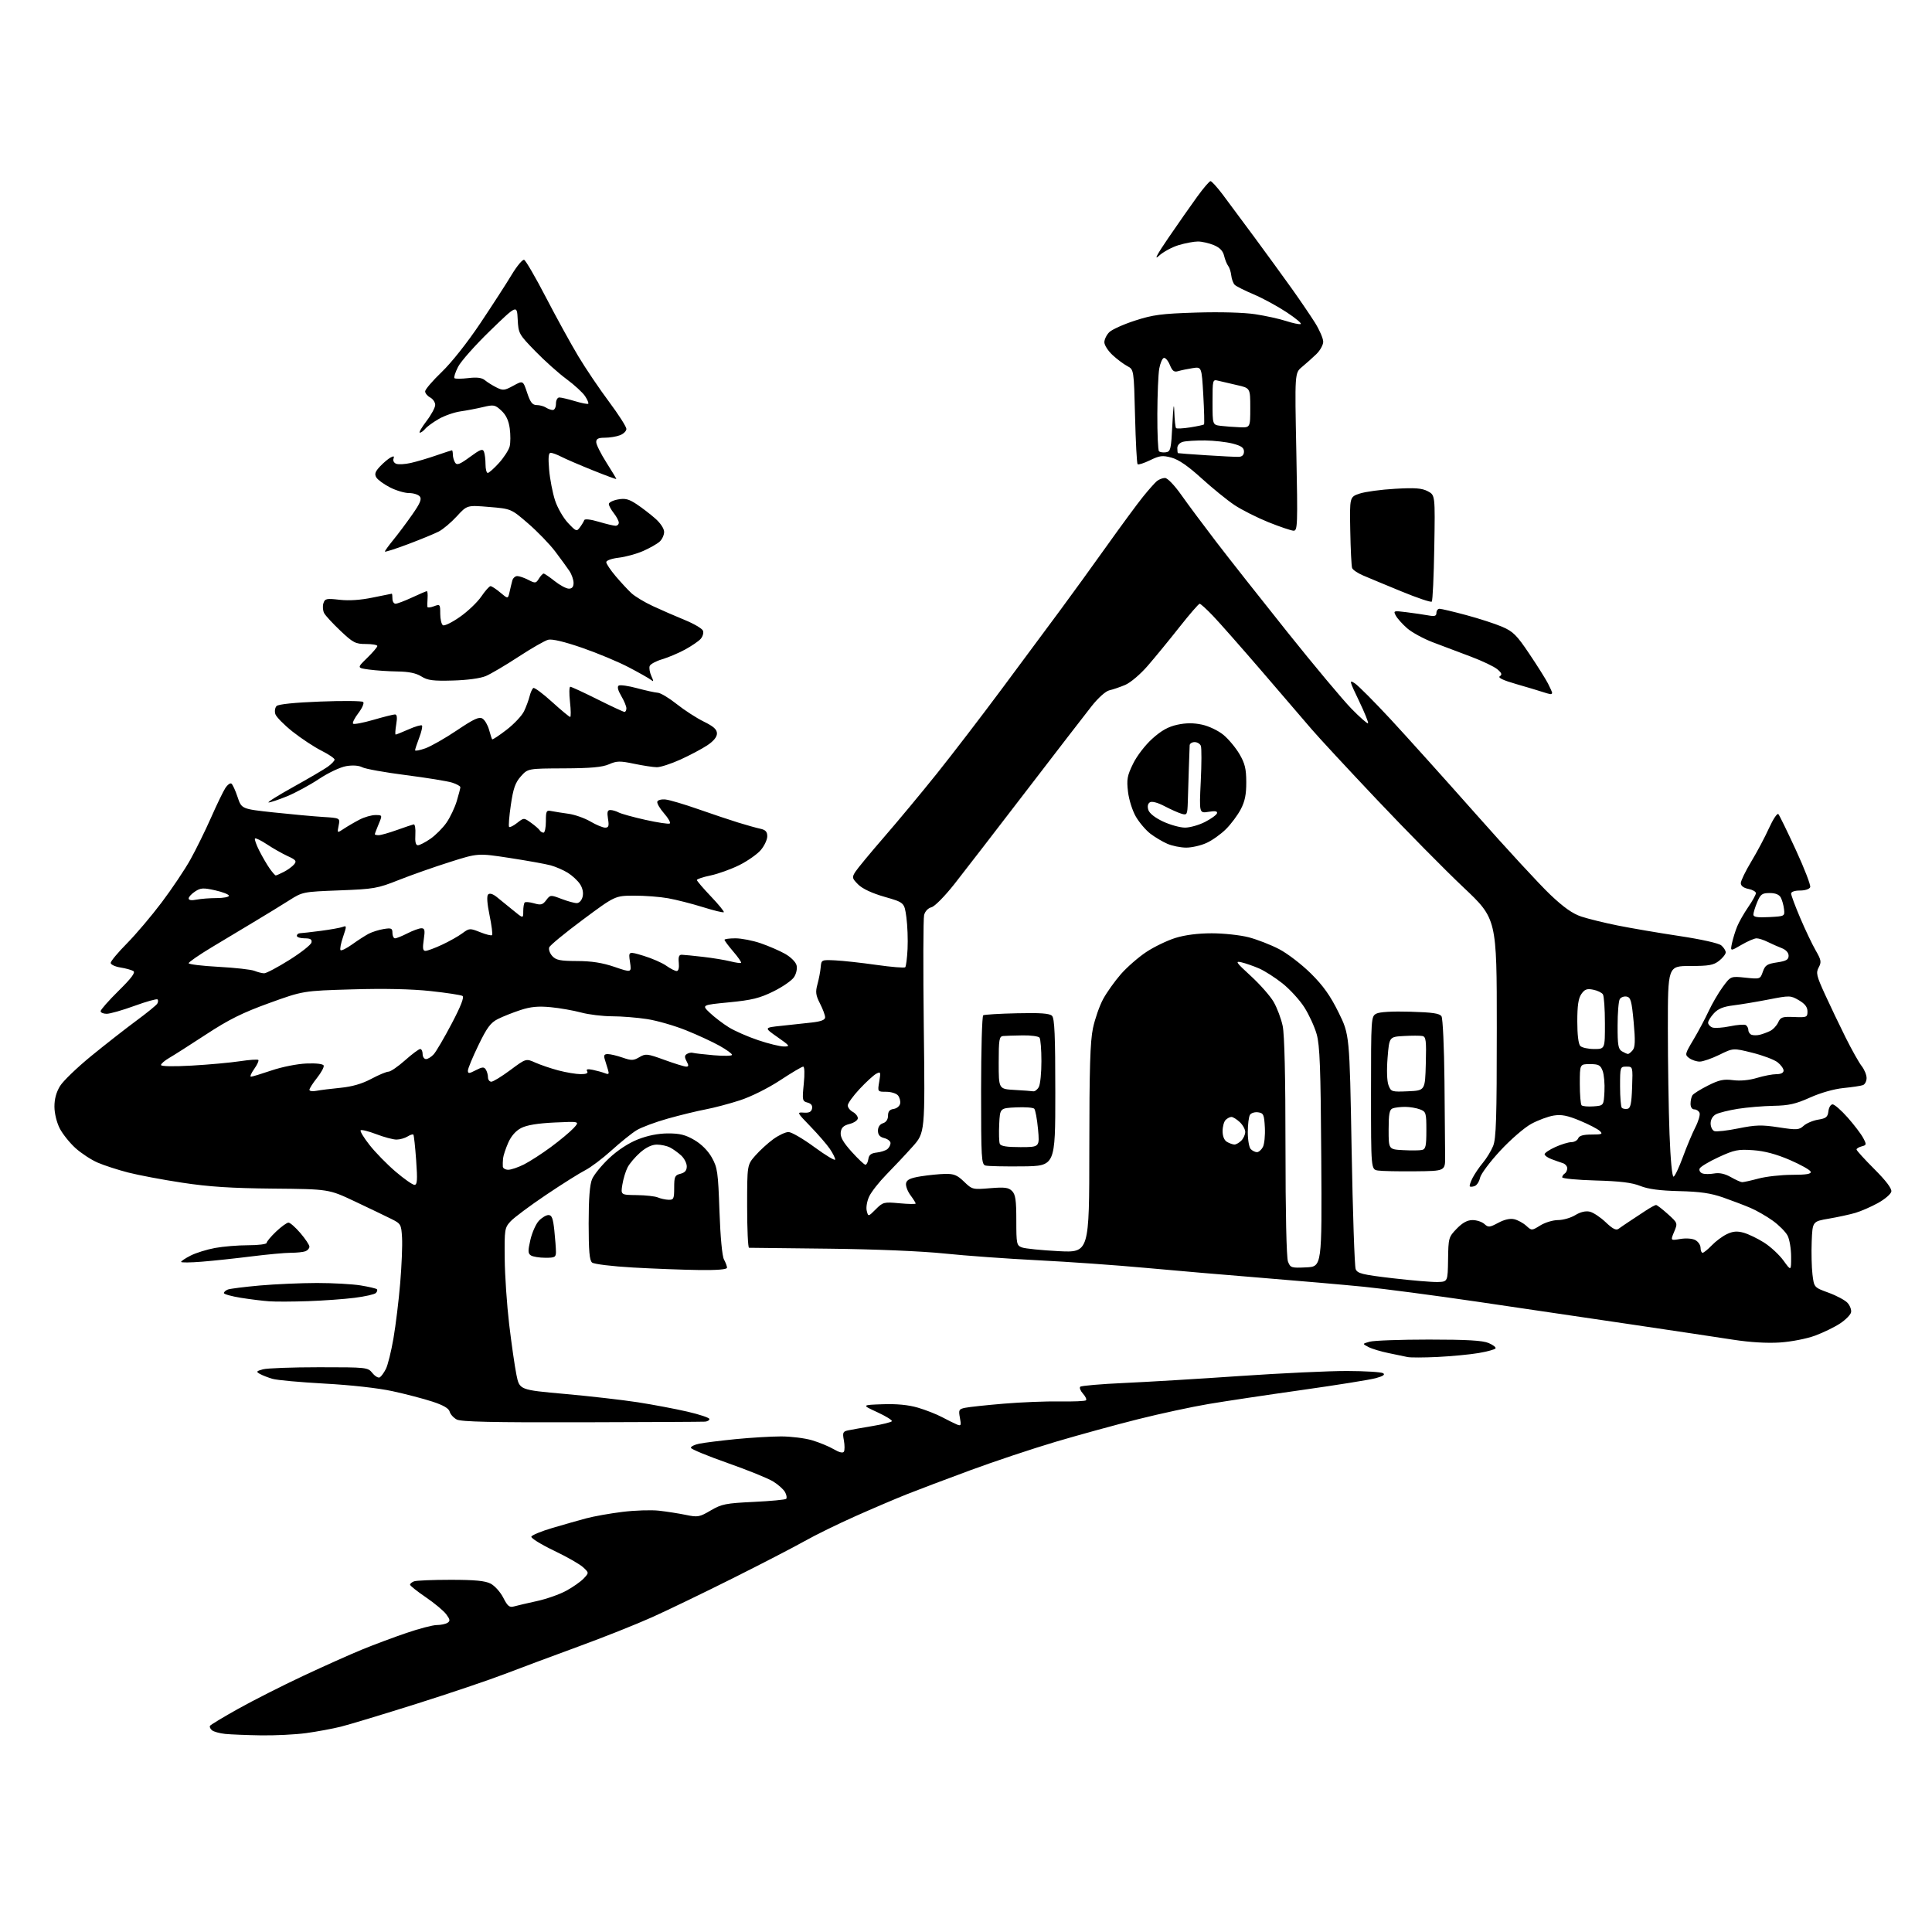 <?xml version="1.0" encoding="UTF-8" standalone="no"?>
<svg 
  version="1.1" 
  xmlns="http://www.w3.org/2000/svg" 
  xmlns:xlink="http://www.w3.org/1999/xlink" 
  xmlns:svg="http://www.w3.org/2000/svg"
  xmlns:rdf="http://www.w3.org/1999/02/22-rdf-syntax-ns#"
  xmlns:cc="http://creativecommons.org/ns#"
  xmlns:dc="http://purl.org/dc/elements/1.1/"
  viewBox="0 0 768 768"
  width="768"
  height="768"
>
<style>svg {background-color: white; }</style>"
<path stroke="none" fill="black" fill-rule="evenodd" d="M103.68,689.83C98.08,689.74 91.71,689.48 89.51,689.26C87.32,689.03 84.96,688.38 84.27,687.81C83.59,687.24 83.23,686.44 83.48,686.03C83.74,685.62 88.79,682.57 94.72,679.26C100.65,675.95 112.25,670.07 120.50,666.20C128.75,662.33 139.32,657.60 144.00,655.69C148.68,653.78 156.60,650.81 161.62,649.11C166.63,647.40 172.03,645.99 173.62,645.98C175.20,645.98 177.12,645.58 177.88,645.10C179.02,644.37 178.93,643.78 177.38,641.70C176.35,640.31 172.69,637.26 169.25,634.92C165.81,632.58 163.00,630.34 163.00,629.94C163.00,629.54 163.71,628.94 164.58,628.61C165.45,628.27 172.00,628.00 179.13,628.00C188.78,628.00 192.85,628.39 195.04,629.52C196.66,630.36 198.92,632.88 200.06,635.12C201.78,638.49 202.52,639.09 204.32,638.58C205.52,638.24 209.60,637.29 213.40,636.46C217.19,635.64 222.45,633.79 225.09,632.35C227.74,630.91 230.85,628.72 232.02,627.48C234.15,625.21 234.15,625.21 231.82,623.03C230.55,621.83 225.31,618.84 220.18,616.39C215.05,613.93 211.02,611.44 211.22,610.84C211.42,610.24 215.16,608.69 219.54,607.40C223.92,606.10 229.97,604.38 233.00,603.57C236.03,602.76 242.52,601.60 247.43,601.00C252.34,600.39 258.86,600.18 261.93,600.52C264.99,600.86 269.80,601.61 272.61,602.19C277.37,603.18 278.03,603.07 282.52,600.43C286.87,597.88 288.51,597.56 299.61,597.03C306.36,596.71 312.17,596.16 312.52,595.81C312.87,595.46 312.68,594.27 312.09,593.18C311.51,592.08 309.38,590.16 307.36,588.92C305.35,587.67 297.20,584.37 289.25,581.58C281.30,578.78 274.73,576.07 274.65,575.54C274.57,575.02 276.07,574.27 278.00,573.88C279.93,573.49 286.42,572.68 292.42,572.08C298.43,571.49 306.56,571.00 310.49,571.00C314.42,571.00 319.98,571.69 322.84,572.54C325.69,573.39 329.56,574.99 331.43,576.09C333.58,577.36 335.06,577.72 335.46,577.06C335.81,576.50 335.80,574.47 335.45,572.56C334.87,569.48 335.06,569.03 337.15,568.59C338.44,568.32 342.78,567.55 346.79,566.88C350.81,566.21 354.29,565.34 354.53,564.96C354.77,564.57 352.16,562.95 348.73,561.37C342.50,558.50 342.50,558.50 350.85,558.21C356.41,558.01 361.08,558.46 364.82,559.55C367.91,560.45 372.25,562.15 374.47,563.33C376.69,564.51 379.34,565.82 380.36,566.25C382.03,566.94 382.16,566.66 381.58,563.60C380.99,560.45 381.16,560.13 383.72,559.61C385.25,559.29 392.12,558.56 399.00,557.98C405.88,557.40 415.90,557.00 421.29,557.09C426.67,557.18 431.36,556.98 431.70,556.64C432.04,556.29 431.50,555.11 430.50,554.00C429.50,552.89 429.01,551.66 429.42,551.25C429.82,550.85 437.66,550.17 446.83,549.76C456.00,549.35 476.77,548.10 493.00,546.98C509.23,545.87 528.35,544.97 535.50,544.99C542.65,545.01 549.09,545.41 549.82,545.87C550.72,546.44 549.78,547.07 546.82,547.86C544.44,548.50 531.25,550.61 517.50,552.55C503.75,554.49 487.10,556.99 480.50,558.10C473.90,559.21 461.30,561.92 452.50,564.13C443.70,566.33 428.92,570.39 419.66,573.13C410.40,575.88 395.10,580.98 385.66,584.47C376.22,587.95 364.90,592.23 360.50,593.98C356.10,595.73 346.88,599.66 340.00,602.73C333.12,605.79 324.07,610.23 319.89,612.59C315.70,614.95 302.87,621.59 291.39,627.34C279.90,633.09 265.44,640.07 259.26,642.85C253.08,645.63 239.85,650.90 229.85,654.55C219.86,658.21 206.69,663.12 200.59,665.46C194.49,667.81 178.70,673.14 165.50,677.31C152.30,681.47 138.80,685.56 135.50,686.38C132.20,687.20 125.98,688.35 121.68,688.94C117.38,689.52 109.28,689.92 103.68,689.83zM231.20,565.38C195.80,565.47 183.31,565.19 181.57,564.28C180.30,563.61 179.03,562.21 178.75,561.16C178.41,559.85 176.23,558.58 171.88,557.16C168.37,556.01 161.22,554.14 156.00,553.01C150.36,551.78 139.39,550.56 129.00,550.00C119.38,549.47 110.07,548.63 108.32,548.11C106.58,547.60 104.33,546.73 103.34,546.17C101.73,545.27 101.86,545.06 104.51,544.33C106.16,543.87 116.20,543.50 126.84,543.50C145.87,543.50 146.20,543.54 148.06,545.83C149.10,547.11 150.41,547.86 150.98,547.51C151.55,547.16 152.64,545.66 153.39,544.19C154.15,542.71 155.51,537.23 156.41,532.00C157.31,526.77 158.52,516.88 159.09,510.00C159.67,503.12 160.00,495.02 159.82,492.00C159.51,486.69 159.36,486.43 155.47,484.50C153.26,483.40 146.78,480.29 141.07,477.59C130.69,472.69 130.69,472.69 108.59,472.49C91.90,472.33 83.06,471.76 72.42,470.14C64.67,468.97 55.00,467.14 50.92,466.09C46.84,465.04 41.40,463.27 38.83,462.16C36.26,461.05 32.29,458.45 30.01,456.39C27.72,454.32 24.91,450.81 23.75,448.57C22.54,446.21 21.65,442.58 21.64,439.93C21.62,436.90 22.38,434.12 23.88,431.69C25.13,429.67 30.73,424.29 36.33,419.72C41.92,415.16 49.94,408.89 54.15,405.78C58.36,402.68 62.11,399.62 62.50,399.00C62.88,398.38 62.94,397.61 62.62,397.29C62.31,396.97 58.17,398.13 53.42,399.86C48.68,401.59 43.72,403.00 42.40,403.00C41.08,403.00 40.00,402.53 40.00,401.95C40.00,401.38 43.22,397.73 47.15,393.85C52.26,388.82 53.93,386.58 53.01,386.01C52.30,385.57 49.99,384.93 47.86,384.59C45.74,384.25 44.00,383.43 44.00,382.76C44.00,382.10 46.90,378.61 50.45,375.03C54.00,371.44 60.22,364.10 64.27,358.72C68.32,353.35 73.45,345.70 75.67,341.72C77.88,337.75 81.59,330.23 83.90,325.00C86.21,319.77 88.78,314.47 89.60,313.22C90.42,311.96 91.48,311.18 91.97,311.48C92.45,311.78 93.56,314.17 94.43,316.80C96.02,321.57 96.02,321.57 108.76,322.95C115.77,323.70 124.59,324.51 128.36,324.75C135.22,325.17 135.22,325.17 134.61,328.20C134.00,331.23 134.00,331.23 136.75,329.40C138.26,328.40 141.06,326.77 142.96,325.79C144.87,324.80 147.68,324.00 149.22,324.00C152.03,324.00 152.03,324.00 150.51,327.62C149.68,329.61 149.00,331.41 149.00,331.62C149.00,331.83 149.69,332.00 150.52,332.00C151.36,332.00 154.63,331.08 157.77,329.95C160.92,328.83 163.92,327.81 164.44,327.70C164.95,327.59 165.25,329.41 165.11,331.75C164.93,334.66 165.25,336.00 166.12,336.00C166.82,336.00 169.07,334.84 171.12,333.42C173.16,332.00 176.03,329.12 177.49,327.02C178.95,324.91 180.78,321.05 181.57,318.44C182.36,315.82 183.00,313.34 183.00,312.92C183.00,312.50 181.54,311.68 179.75,311.11C177.96,310.53 169.68,309.19 161.35,308.12C153.01,307.05 145.22,305.65 144.02,305.01C142.68,304.29 140.25,304.11 137.68,304.54C135.31,304.93 130.58,307.15 126.78,309.67C123.08,312.12 117.35,315.22 114.05,316.56C110.74,317.90 107.47,319.00 106.77,318.99C106.07,318.99 110.45,316.24 116.50,312.88C122.55,309.52 128.74,305.89 130.25,304.82C131.76,303.74 133.00,302.45 133.00,301.95C133.00,301.45 130.64,299.84 127.75,298.39C124.86,296.93 119.71,293.53 116.30,290.83C112.90,288.12 109.81,284.99 109.45,283.86C109.10,282.72 109.32,281.28 109.95,280.65C110.66,279.94 117.23,279.26 127.30,278.88C136.21,278.53 143.89,278.61 144.37,279.04C144.84,279.48 143.99,281.46 142.48,283.44C140.96,285.43 140.00,287.34 140.35,287.68C140.70,288.03 144.32,287.34 148.40,286.16C152.49,284.97 156.36,284.00 157.00,284.00C157.82,284.00 157.97,285.22 157.50,288.00C157.13,290.20 157.03,292.00 157.28,292.00C157.54,292.00 159.87,291.06 162.46,289.92C165.05,288.77 167.42,288.09 167.73,288.39C168.04,288.70 167.55,290.89 166.64,293.26C165.74,295.63 165.00,297.87 165.00,298.24C165.00,298.61 166.83,298.27 169.06,297.48C171.30,296.69 176.95,293.47 181.63,290.32C188.43,285.75 190.48,284.81 191.81,285.66C192.73,286.23 193.90,288.24 194.41,290.10C194.92,291.97 195.48,293.68 195.64,293.89C195.81,294.11 198.40,292.39 201.39,290.09C204.38,287.78 207.50,284.46 208.33,282.70C209.17,280.94 210.16,278.26 210.53,276.74C210.91,275.22 211.58,273.76 212.01,273.49C212.45,273.22 215.78,275.70 219.42,279.00C223.06,282.30 226.31,285.00 226.65,285.00C226.98,285.00 226.95,282.30 226.58,279.00C226.21,275.70 226.26,273.00 226.70,273.00C227.14,273.00 232.00,275.25 237.50,278.00C243.00,280.75 247.84,283.00 248.25,283.00C248.66,283.00 249.00,282.35 249.00,281.56C249.00,280.76 248.08,278.55 246.95,276.65C245.63,274.41 245.28,272.95 245.95,272.53C246.53,272.17 249.81,272.64 253.25,273.57C256.69,274.50 260.40,275.31 261.50,275.38C262.60,275.45 265.98,277.47 269.00,279.88C272.02,282.29 276.86,285.42 279.75,286.84C283.67,288.76 285.00,289.97 285.00,291.58C285.00,292.98 283.63,294.64 281.12,296.30C278.98,297.72 274.19,300.25 270.48,301.94C266.76,303.62 262.55,304.99 261.11,304.98C259.68,304.97 255.60,304.35 252.06,303.61C246.43,302.43 245.17,302.46 242.06,303.82C239.41,304.98 234.86,305.39 224.17,305.44C209.84,305.50 209.84,305.50 207.05,308.61C204.83,311.11 204.03,313.38 203.07,319.96C202.40,324.49 202.09,328.43 202.38,328.71C202.66,329.00 204.10,328.28 205.56,327.13C208.23,325.03 208.23,325.03 211.09,327.06C212.66,328.18 214.20,329.52 214.53,330.05C214.85,330.57 215.54,331.00 216.06,331.00C216.58,331.00 217.00,328.97 217.00,326.48C217.00,322.33 217.18,322.00 219.25,322.42C220.49,322.67 223.53,323.15 226.00,323.49C228.47,323.83 232.38,325.21 234.68,326.55C236.98,327.90 239.62,329.00 240.56,329.00C241.95,329.00 242.16,328.35 241.69,325.50C241.26,322.80 241.47,322.00 242.63,322.00C243.46,322.00 244.95,322.44 245.94,322.97C246.94,323.50 251.73,324.83 256.58,325.91C261.43,326.99 265.77,327.64 266.23,327.36C266.69,327.07 265.68,325.26 263.98,323.33C262.28,321.39 261.07,319.29 261.29,318.66C261.50,318.02 262.99,317.64 264.59,317.82C266.19,317.99 272.00,319.71 277.50,321.64C283.00,323.57 290.20,325.98 293.50,327.00C296.80,328.02 300.74,329.12 302.25,329.44C304.32,329.89 305.00,330.63 305.00,332.44C305.00,333.76 303.86,336.20 302.46,337.87C301.06,339.53 297.22,342.23 293.93,343.88C290.63,345.52 285.48,347.38 282.47,348.01C279.46,348.63 277.01,349.45 277.02,349.82C277.03,350.19 279.54,353.13 282.60,356.34C285.66,359.55 287.96,362.37 287.72,362.61C287.48,362.86 283.73,361.95 279.39,360.59C275.05,359.24 268.83,357.65 265.57,357.07C262.30,356.48 256.23,356.02 252.07,356.04C244.50,356.07 244.50,356.07 231.70,365.58C224.66,370.81 218.64,375.76 218.33,376.58C218.01,377.40 218.56,378.96 219.53,380.04C221.02,381.67 222.65,382.00 229.40,382.03C235.19,382.04 239.44,382.71 244.29,384.36C251.07,386.68 251.07,386.68 250.43,382.40C249.79,378.12 249.79,378.12 255.84,379.95C259.16,380.96 263.22,382.73 264.85,383.89C266.48,385.05 268.34,386.00 268.98,386.00C269.70,386.00 270.03,384.75 269.83,382.75C269.59,380.37 269.90,379.51 271.00,379.53C271.82,379.55 275.65,379.92 279.50,380.37C283.35,380.81 288.23,381.62 290.35,382.15C292.47,382.69 294.38,382.95 294.59,382.74C294.81,382.52 293.42,380.51 291.49,378.26C289.57,376.02 288.00,373.92 288.00,373.59C288.00,373.27 289.95,373.00 292.34,373.00C294.73,373.00 299.25,373.88 302.39,374.96C305.53,376.04 309.89,377.93 312.08,379.16C314.32,380.43 316.32,382.41 316.64,383.71C316.98,385.04 316.55,387.04 315.64,388.43C314.77,389.76 311.07,392.32 307.43,394.11C301.97,396.80 298.88,397.56 289.85,398.44C278.89,399.50 278.89,399.50 282.19,402.63C284.01,404.35 287.40,406.94 289.73,408.38C292.06,409.82 297.31,412.13 301.41,413.50C305.50,414.88 310.10,416.00 311.63,416.00C314.20,416.00 314.02,415.73 309.04,412.25C303.68,408.50 303.68,408.50 310.59,407.78C314.39,407.38 319.86,406.79 322.75,406.46C326.43,406.04 328.00,405.42 328.00,404.39C328.00,403.58 327.09,401.13 325.97,398.94C324.27,395.61 324.10,394.34 324.96,391.23C325.52,389.18 326.10,386.15 326.24,384.50C326.50,381.53 326.55,381.50 332.00,381.76C335.02,381.90 342.39,382.71 348.37,383.56C354.34,384.41 359.50,384.83 359.84,384.50C360.17,384.16 360.59,380.88 360.77,377.20C360.95,373.51 360.74,367.86 360.30,364.64C359.50,358.77 359.50,358.77 351.65,356.51C346.63,355.07 342.84,353.29 341.15,351.61C338.69,349.14 338.61,348.80 340.00,346.58C340.83,345.28 345.93,339.10 351.35,332.85C356.77,326.61 366.26,315.20 372.43,307.50C378.59,299.80 390.33,284.50 398.50,273.50C406.68,262.50 417.03,248.55 421.50,242.50C425.98,236.45 434.29,224.97 439.97,217.00C445.65,209.03 452.11,200.25 454.33,197.50C456.55,194.75 459.04,191.94 459.87,191.25C460.70,190.56 462.16,190.00 463.10,190.00C464.09,190.00 466.86,192.88 469.59,196.75C472.21,200.46 478.44,208.83 483.43,215.34C488.42,221.86 501.19,238.06 511.81,251.34C522.43,264.63 533.88,278.31 537.24,281.74C540.60,285.17 543.56,287.77 543.82,287.52C544.07,287.26 542.44,283.22 540.19,278.54C536.35,270.54 536.25,270.12 538.57,271.64C539.92,272.53 546.31,278.94 552.77,285.90C559.22,292.86 574.45,309.79 586.61,323.52C598.77,337.26 612.10,351.71 616.24,355.63C621.59,360.71 625.15,363.22 628.62,364.36C631.31,365.25 637.77,366.83 643.00,367.89C648.23,368.94 659.25,370.83 667.50,372.07C676.35,373.40 683.22,374.94 684.25,375.82C685.21,376.64 686.00,377.88 686.00,378.58C686.00,379.28 684.81,380.79 683.37,381.93C681.15,383.67 679.32,384.00 671.87,384.00C663.00,384.00 663.00,384.00 663.00,408.75C663.00,422.36 663.30,441.28 663.66,450.78C664.05,461.08 664.70,467.93 665.28,467.74C665.80,467.57 667.46,464.06 668.96,459.96C670.46,455.86 672.69,450.54 673.91,448.15C675.14,445.76 675.90,443.17 675.60,442.40C675.31,441.63 674.37,441.00 673.53,441.00C672.61,441.00 672.01,440.11 672.02,438.75C672.02,437.51 672.36,436.00 672.77,435.38C673.17,434.77 675.94,433.03 678.93,431.53C683.37,429.28 685.18,428.90 688.93,429.38C691.77,429.75 695.35,429.42 698.41,428.49C701.11,427.67 704.60,427.00 706.16,427.00C707.95,427.00 709.00,426.47 709.00,425.57C709.00,424.79 707.93,423.30 706.61,422.27C705.30,421.24 700.80,419.54 696.60,418.49C688.98,416.59 688.98,416.59 683.47,419.30C680.44,420.78 676.93,422.00 675.67,422.00C674.41,422.00 672.54,421.38 671.50,420.62C669.69,419.30 669.76,419.02 673.13,413.35C675.07,410.10 677.80,404.98 679.20,401.97C680.60,398.96 683.15,394.59 684.87,392.26C687.99,388.03 687.99,388.03 693.85,388.64C699.68,389.25 699.72,389.24 700.76,386.26C701.66,383.68 702.46,383.16 706.40,382.57C710.07,382.02 711.00,381.48 711.00,379.92C711.00,378.70 709.95,377.55 708.25,376.89C706.74,376.31 704.23,375.19 702.67,374.42C701.11,373.64 699.13,373.00 698.26,373.00C697.39,373.00 694.68,374.17 692.24,375.60C687.80,378.20 687.80,378.20 688.51,374.85C688.91,373.01 689.83,370.04 690.56,368.26C691.29,366.48 693.26,363.02 694.94,360.58C696.62,358.14 698.00,355.65 698.00,355.04C698.00,354.44 696.65,353.68 695.00,353.35C693.09,352.97 692.00,352.14 692.00,351.06C692.00,350.13 693.87,346.28 696.15,342.49C698.44,338.70 701.62,332.71 703.22,329.17C704.83,325.63 706.49,323.13 706.93,323.62C707.36,324.10 710.50,330.54 713.90,337.91C717.31,345.29 719.86,351.93 719.58,352.66C719.28,353.43 717.56,354.00 715.53,354.00C713.44,354.00 712.00,354.49 712.00,355.21C712.00,355.87 713.64,360.26 715.64,364.96C717.64,369.66 720.40,375.44 721.77,377.82C723.96,381.61 724.11,382.43 722.97,384.55C721.81,386.71 722.08,387.88 725.44,395.24C727.52,399.78 731.21,407.51 733.65,412.40C736.10,417.30 738.97,422.42 740.05,423.79C741.12,425.15 742.00,427.29 742.00,428.53C742.00,429.77 741.36,431.03 740.57,431.34C739.78,431.64 736.29,432.17 732.82,432.51C729.03,432.89 723.69,434.41 719.50,436.30C713.82,438.85 711.08,439.47 705.00,439.58C700.88,439.66 694.51,440.19 690.85,440.77C687.20,441.35 683.26,442.33 682.10,442.95C680.83,443.63 680.00,445.05 680.00,446.57C680.00,447.94 680.66,449.32 681.47,449.63C682.28,449.94 686.58,449.46 691.03,448.55C697.93,447.16 700.29,447.09 707.04,448.13C714.31,449.24 715.13,449.19 716.99,447.51C718.10,446.51 720.69,445.41 722.75,445.08C725.91,444.57 726.55,444.05 726.82,441.74C726.99,440.23 727.74,439.00 728.49,439.00C729.23,439.00 731.93,441.36 734.49,444.25C737.04,447.14 739.81,450.77 740.63,452.33C742.04,454.98 742.00,455.19 740.07,455.69C738.93,455.99 738.00,456.55 738.00,456.94C738.00,457.34 741.19,460.85 745.09,464.74C749.76,469.42 752.06,472.46 751.83,473.67C751.63,474.68 749.23,476.73 746.49,478.24C743.74,479.75 739.70,481.51 737.50,482.15C735.30,482.79 730.58,483.82 727.00,484.43C720.50,485.54 720.50,485.54 720.18,493.52C720.01,497.91 720.15,503.81 720.49,506.64C721.12,511.77 721.12,511.77 726.90,513.88C730.08,515.04 733.47,516.86 734.43,517.92C735.39,518.98 736.02,520.66 735.83,521.64C735.64,522.63 733.69,524.62 731.49,526.08C729.30,527.53 724.82,529.72 721.54,530.93C718.17,532.17 712.09,533.36 707.54,533.66C702.45,534.00 695.65,533.59 689.00,532.56C683.23,531.66 664.77,528.90 648.00,526.41C631.23,523.93 603.77,519.88 587.00,517.41C570.23,514.95 549.98,512.28 542.00,511.49C534.02,510.70 516.02,509.13 502.00,508.00C487.98,506.87 467.05,505.08 455.50,504.01C443.95,502.94 424.60,501.57 412.50,500.97C400.40,500.36 383.75,499.16 375.50,498.30C366.57,497.36 347.96,496.58 329.50,496.37C312.45,496.18 298.16,496.02 297.75,496.01C297.34,496.00 297.00,488.59 297.00,479.53C297.00,463.07 297.00,463.07 300.25,459.36C302.04,457.32 305.26,454.38 307.40,452.83C309.55,451.27 312.26,450.00 313.44,450.00C314.62,450.00 319.28,452.71 323.79,456.03C328.31,459.34 332.00,461.55 332.00,460.93C332.00,460.31 331.03,458.39 329.85,456.65C328.66,454.92 325.21,450.93 322.17,447.79C316.75,442.19 316.69,442.08 319.53,442.29C321.63,442.44 322.52,442.00 322.80,440.68C323.05,439.47 322.44,438.67 321.00,438.29C318.94,437.75 318.86,437.34 319.51,430.86C319.92,426.84 319.82,424.00 319.28,424.00C318.77,424.00 314.63,426.45 310.07,429.46C305.27,432.61 298.56,435.95 294.14,437.39C289.94,438.76 283.80,440.38 280.50,441.00C277.20,441.62 270.45,443.26 265.50,444.65C260.55,446.03 254.94,448.13 253.03,449.30C251.12,450.47 246.65,454.07 243.10,457.29C239.55,460.51 234.81,464.08 232.57,465.22C230.33,466.36 223.32,470.77 217.00,475.03C210.68,479.28 204.38,483.98 203.00,485.46C200.60,488.06 200.51,488.66 200.63,500.33C200.69,507.03 201.50,518.80 202.41,526.50C203.33,534.20 204.62,543.20 205.29,546.50C206.50,552.50 206.50,552.50 224.50,554.11C234.40,554.99 247.45,556.49 253.50,557.42C259.55,558.36 268.44,560.04 273.25,561.15C278.06,562.26 282.00,563.58 282.00,564.08C282.00,564.59 281.21,565.06 280.25,565.13C279.29,565.20 257.21,565.32 231.20,565.38zM571.50,539.41C566.00,539.68 560.60,539.69 559.50,539.44C558.40,539.19 555.02,538.48 552.00,537.88C548.98,537.27 545.38,536.19 544.00,535.47C541.50,534.17 541.50,534.17 544.50,533.34C546.15,532.88 556.73,532.50 568.00,532.50C583.08,532.50 589.36,532.86 591.74,533.87C593.52,534.62 594.76,535.58 594.49,536.01C594.23,536.44 591.20,537.27 587.75,537.86C584.31,538.44 577.00,539.14 571.50,539.41zM122.50,517.23C116.45,517.44 109.47,517.47 107.00,517.29C104.53,517.12 99.46,516.49 95.75,515.90C92.04,515.30 89.00,514.46 89.00,514.02C89.00,513.58 89.72,512.94 90.59,512.60C91.47,512.27 97.20,511.55 103.34,511.00C109.48,510.46 119.67,510.02 126.00,510.01C132.32,510.01 140.15,510.45 143.39,510.98C146.62,511.51 149.52,512.19 149.82,512.49C150.12,512.79 149.93,513.47 149.40,514.00C148.87,514.53 145.08,515.38 140.97,515.90C136.86,516.42 128.55,517.02 122.50,517.23zM571.50,509.62C575.50,509.50 575.50,509.50 575.63,500.67C575.75,492.11 575.85,491.75 579.07,488.42C581.39,486.04 583.29,485.00 585.37,485.00C587.00,485.00 589.12,485.70 590.07,486.56C591.63,487.98 592.13,487.93 595.58,486.09C598.01,484.78 600.29,484.27 601.93,484.66C603.35,484.99 605.49,486.16 606.69,487.25C608.88,489.23 608.89,489.23 612.31,487.12C614.19,485.95 617.36,485.00 619.34,485.00C621.33,485.00 624.41,484.12 626.19,483.03C628.27,481.77 630.32,481.28 631.96,481.66C633.36,481.98 636.20,483.87 638.28,485.85C641.02,488.47 642.42,489.19 643.39,488.48C644.12,487.94 646.02,486.64 647.61,485.59C649.20,484.54 652.10,482.63 654.05,481.34C656.01,480.05 657.92,479.00 658.30,479.00C658.68,479.00 660.78,480.62 662.97,482.59C666.94,486.18 666.95,486.19 665.49,489.68C664.03,493.17 664.03,493.17 667.94,492.51C670.22,492.13 672.72,492.31 673.93,492.96C675.07,493.57 676.00,494.95 676.00,496.04C676.00,497.12 676.37,498.00 676.81,498.00C677.26,498.00 678.90,496.67 680.46,495.05C682.01,493.42 684.72,491.41 686.47,490.58C688.87,489.44 690.52,489.30 693.11,490.02C695.01,490.55 698.67,492.31 701.24,493.94C703.81,495.57 707.29,498.79 708.96,501.10C712.00,505.30 712.00,505.30 712.00,499.60C712.00,496.47 711.37,492.68 710.60,491.19C709.83,489.70 707.17,487.02 704.69,485.24C702.21,483.46 698.23,481.18 695.84,480.16C693.45,479.14 688.58,477.28 685.00,476.03C680.06,474.30 675.85,473.69 667.50,473.49C659.76,473.30 655.16,472.69 652.00,471.42C648.69,470.10 643.99,469.53 634.25,469.26C626.96,469.06 621.00,468.49 621.00,468.00C621.00,467.52 621.45,466.84 622.00,466.50C622.55,466.16 623.00,465.22 623.00,464.41C623.00,463.60 622.21,462.68 621.25,462.37C620.29,462.07 618.26,461.35 616.75,460.78C615.24,460.22 614.00,459.34 614.00,458.83C614.00,458.32 615.91,457.03 618.25,455.97C620.59,454.91 623.46,454.03 624.64,454.02C625.82,454.01 627.05,453.32 627.36,452.50C627.76,451.46 629.39,451.00 632.68,451.00C636.80,451.00 637.23,450.81 635.96,449.59C635.16,448.81 631.60,446.97 628.05,445.49C623.07,443.42 620.69,442.95 617.61,443.45C615.41,443.80 611.39,445.29 608.68,446.77C605.95,448.25 600.41,453.06 596.32,457.48C592.24,461.89 588.64,466.71 588.34,468.19C588.03,469.66 587.09,471.14 586.24,471.46C585.40,471.78 584.52,471.85 584.28,471.62C584.05,471.38 584.54,469.85 585.39,468.21C586.24,466.58 588.07,463.88 589.48,462.21C590.88,460.54 592.70,457.58 593.51,455.62C594.75,452.66 595.00,444.80 595.00,408.66C595.00,365.25 595.00,365.25 581.75,352.75C574.46,345.87 558.98,330.18 547.34,317.87C535.70,305.57 524.00,292.95 521.34,289.82C518.68,286.70 509.79,276.35 501.59,266.82C493.39,257.30 484.63,247.36 482.12,244.75C479.62,242.14 477.26,240.00 476.88,240.00C476.49,240.00 472.89,244.16 468.87,249.25C464.86,254.34 459.20,261.24 456.30,264.59C453.30,268.06 449.41,271.36 447.27,272.27C445.20,273.14 442.38,274.10 441.00,274.41C439.54,274.73 436.59,277.36 433.92,280.73C431.41,283.90 419.69,299.10 407.88,314.50C396.07,329.90 383.30,346.45 379.49,351.29C375.57,356.26 371.57,360.32 370.27,360.65C368.92,360.99 367.72,362.25 367.35,363.74C367.00,365.13 366.94,385.17 367.22,408.27C367.73,450.28 367.73,450.28 362.69,455.89C359.93,458.98 355.29,463.91 352.39,466.86C349.49,469.82 346.40,473.74 345.53,475.58C344.64,477.45 344.21,479.97 344.54,481.31C345.14,483.70 345.14,483.70 348.13,480.71C351.00,477.84 351.39,477.75 357.56,478.32C361.10,478.65 364.00,478.70 364.00,478.42C364.00,478.15 363.06,476.64 361.90,475.08C360.75,473.52 359.97,471.40 360.17,470.37C360.44,468.96 361.86,468.28 366.01,467.61C369.03,467.13 373.40,466.69 375.72,466.64C379.18,466.57 380.54,467.13 383.23,469.74C386.45,472.86 386.66,472.91 393.56,472.33C399.38,471.85 400.89,472.04 402.30,473.44C403.67,474.82 404.00,477.06 404.00,485.10C404.00,494.51 404.12,495.09 406.25,495.88C407.49,496.34 414.01,497.00 420.75,497.35C433.00,497.98 433.00,497.98 433.02,456.74C433.03,424.76 433.36,413.98 434.47,408.72C435.26,404.99 437.09,399.76 438.54,397.10C439.99,394.45 443.15,390.01 445.57,387.24C447.99,384.48 452.51,380.53 455.63,378.46C458.74,376.39 463.97,373.87 467.23,372.85C471.06,371.66 476.22,371.00 481.69,371.00C486.38,371.00 492.98,371.71 496.36,372.58C499.74,373.46 505.20,375.58 508.50,377.31C511.80,379.03 517.46,383.38 521.09,386.97C525.99,391.83 528.80,395.77 532.07,402.40C536.47,411.29 536.47,411.29 537.29,456.90C537.74,481.98 538.46,503.40 538.90,504.49C539.59,506.23 541.49,506.70 553.60,508.12C561.24,509.01 569.30,509.69 571.50,509.62zM277.75,504.85C271.56,504.77 259.80,504.32 251.61,503.86C243.33,503.39 236.11,502.51 235.36,501.88C234.33,501.03 234.00,497.26 234.00,486.35C234.00,476.44 234.43,470.93 235.36,468.72C236.11,466.95 239.16,463.21 242.14,460.41C245.49,457.25 249.82,454.41 253.53,452.94C257.43,451.40 261.58,450.57 265.51,450.55C270.23,450.54 272.49,451.10 276.02,453.17C278.84,454.82 281.44,457.43 282.97,460.15C285.20,464.14 285.46,465.92 286.00,481.50C286.36,491.77 287.07,499.36 287.80,500.68C288.46,501.89 289.00,503.35 289.00,503.93C289.00,504.63 285.14,504.95 277.75,504.85zM519.24,503.80C525.50,503.50 525.50,503.50 525.22,460.00C524.99,424.41 524.65,415.51 523.39,411.08C522.54,408.10 520.33,403.29 518.48,400.40C516.63,397.50 512.72,393.24 509.81,390.92C506.89,388.60 502.70,385.92 500.50,384.97C498.30,384.02 495.16,382.93 493.52,382.54C490.88,381.93 491.30,382.54 497.18,387.93C500.83,391.27 504.93,395.92 506.28,398.25C507.64,400.59 509.26,404.88 509.88,407.80C510.61,411.25 511.00,428.09 511.00,455.98C511.00,481.97 511.39,499.90 511.99,501.48C512.94,503.97 513.30,504.08 519.24,503.80zM80.25,501.54C75.71,501.91 72.00,501.95 72.00,501.62C72.00,501.30 73.70,500.17 75.78,499.11C77.86,498.05 82.22,496.69 85.47,496.09C88.71,495.49 94.66,495.00 98.68,495.00C102.71,495.00 106.00,494.58 106.00,494.06C106.00,493.55 107.69,491.53 109.75,489.57C111.81,487.62 114.03,486.01 114.67,486.01C115.32,486.00 117.45,487.88 119.42,490.18C121.39,492.48 123.00,494.91 123.00,495.57C123.00,496.24 122.29,497.06 121.42,497.39C120.55,497.73 117.94,498.00 115.63,498.00C113.31,498.00 106.26,498.65 99.96,499.44C93.66,500.23 84.79,501.18 80.25,501.54zM216.75,499.98C214.41,499.98 211.85,499.56 211.06,499.06C209.85,498.29 209.81,497.32 210.84,492.85C211.52,489.94 213.03,486.53 214.21,485.28C215.39,484.03 217.11,483.00 218.03,483.00C219.36,483.00 219.85,484.31 220.36,489.15C220.71,492.53 221.00,496.35 221.00,497.65C221.00,499.75 220.55,500.00 216.75,499.98zM265.75,476.93C267.79,476.99 268.00,476.54 268.00,472.11C268.00,467.72 268.26,467.15 270.50,466.59C272.26,466.15 273.00,465.28 273.00,463.66C273.00,462.39 271.99,460.43 270.75,459.30C269.51,458.17 267.52,456.74 266.32,456.12C265.11,455.51 262.77,455.00 261.10,455.00C259.13,455.00 256.82,456.10 254.48,458.15C252.51,459.88 250.26,462.53 249.48,464.04C248.70,465.55 247.76,468.64 247.40,470.90C246.74,475.00 246.74,475.00 253.12,475.07C256.63,475.11 260.40,475.53 261.50,476.00C262.60,476.47 264.51,476.89 265.75,476.93zM164.76,471.00C165.86,471.00 165.99,469.13 165.43,461.25C165.05,455.89 164.55,451.29 164.32,451.04C164.10,450.78 163.04,451.12 161.97,451.79C160.90,452.45 158.94,453.00 157.60,453.00C156.27,453.00 152.65,452.03 149.57,450.85C146.48,449.67 143.69,448.98 143.36,449.31C143.03,449.64 144.64,452.29 146.94,455.20C149.23,458.12 153.88,462.86 157.26,465.75C160.64,468.64 164.02,471.00 164.76,471.00zM692.50,469.93C693.05,469.96 695.98,469.31 699.00,468.50C702.02,467.69 708.02,467.02 712.33,467.01C718.15,467.00 720.06,466.68 719.76,465.75C719.53,465.06 715.80,462.97 711.47,461.10C706.07,458.78 701.47,457.55 696.90,457.22C690.91,456.80 689.47,457.09 683.17,459.99C679.29,461.78 675.90,463.82 675.62,464.54C675.35,465.25 675.83,466.11 676.70,466.44C677.56,466.77 679.67,466.79 681.38,466.48C683.49,466.10 685.64,466.57 688.00,467.90C689.92,468.99 691.95,469.91 692.50,469.93zM562.50,465.61C555.90,465.68 549.26,465.54 547.75,465.30C545.00,464.87 545.00,464.87 545.00,434.47C545.00,404.65 545.04,404.05 547.09,402.95C548.40,402.25 553.46,401.96 560.63,402.17C569.45,402.42 572.29,402.84 573.02,404.00C573.54,404.82 574.07,416.41 574.20,429.75C574.33,443.09 574.44,456.59 574.46,459.75C574.50,465.50 574.50,465.50 562.50,465.61zM202.04,465.00C203.16,465.00 205.97,464.05 208.29,462.88C210.61,461.71 215.43,458.60 219.00,455.96C222.57,453.33 226.62,449.95 228.00,448.46C230.50,445.75 230.50,445.75 220.50,446.21C213.74,446.53 209.42,447.24 207.16,448.41C205.00,449.53 203.18,451.61 202.00,454.32C200.99,456.62 200.08,459.40 199.97,460.50C199.86,461.60 199.82,463.06 199.88,463.75C199.95,464.44 200.92,465.00 202.04,465.00zM406.50,463.65C399.35,463.73 392.71,463.58 391.75,463.32C390.13,462.89 390.00,460.61 390.00,433.49C390.00,417.33 390.38,403.88 390.85,403.59C391.31,403.31 397.36,402.94 404.29,402.79C413.60,402.57 417.23,402.84 418.19,403.80C419.21,404.81 419.50,411.61 419.50,434.30C419.50,463.50 419.50,463.50 406.50,463.65zM344.02,463.00C344.48,463.00 345.00,461.99 345.18,460.75C345.42,459.08 346.28,458.41 348.50,458.16C350.15,457.98 352.06,457.36 352.75,456.79C353.44,456.22 354.00,455.14 354.00,454.40C354.00,453.65 352.88,452.76 351.50,452.41C349.73,451.97 349.00,451.10 349.00,449.46C349.00,448.01 349.76,446.89 351.00,446.50C352.26,446.10 353.00,444.99 353.00,443.50C353.00,441.82 353.64,441.05 355.24,440.82C356.47,440.64 357.63,439.69 357.82,438.70C358.01,437.71 357.62,436.25 356.96,435.45C356.30,434.65 354.20,434.00 352.29,434.00C348.82,434.00 348.82,434.00 349.52,429.91C350.16,426.11 350.07,425.89 348.31,426.83C347.27,427.39 344.30,430.11 341.71,432.88C339.12,435.65 337.00,438.59 337.00,439.42C337.00,440.25 337.90,441.41 339.00,442.00C340.10,442.59 341.00,443.72 341.00,444.51C341.00,445.30 339.54,446.32 337.75,446.78C335.30,447.41 334.43,448.24 334.20,450.14C333.98,451.99 335.15,454.07 338.54,457.84C341.10,460.68 343.56,463.00 344.02,463.00zM499.66,458.00C500.36,458.00 501.42,457.09 502.01,455.97C502.61,454.86 502.96,451.37 502.80,448.22C502.53,443.05 502.27,442.47 500.11,442.16C498.80,441.98 497.34,442.43 496.88,443.16C496.41,443.90 496.02,447.00 496.02,450.05C496.01,453.10 496.54,456.14 497.20,456.80C497.86,457.46 498.97,458.00 499.66,458.00zM565.25,457.13C566.73,456.82 567.00,455.61 567.00,449.36C567.00,442.33 566.87,441.90 564.43,440.98C563.02,440.44 560.36,440.00 558.52,440.00C556.67,440.00 554.45,440.27 553.58,440.61C552.33,441.09 552.00,442.83 552.00,449.06C552.00,456.90 552.00,456.90 557.75,457.20C560.91,457.37 564.29,457.34 565.25,457.13zM405.61,456.00C413.29,456.00 413.29,456.00 412.62,448.77C412.25,444.80 411.57,441.17 411.12,440.72C410.67,440.27 407.42,440.03 403.90,440.20C397.50,440.50 397.50,440.50 397.20,446.89C397.03,450.41 397.13,453.90 397.42,454.64C397.79,455.62 400.08,456.00 405.61,456.00zM490.68,454.97C491.33,454.99 492.56,454.29 493.43,453.43C494.29,452.56 495.00,451.01 495.00,449.97C495.00,448.93 494.02,447.16 492.81,446.04C491.61,444.92 490.12,444.00 489.51,444.00C488.90,444.00 487.86,444.54 487.20,445.20C486.54,445.86 486.00,447.86 486.00,449.65C486.00,451.69 486.65,453.28 487.75,453.92C488.71,454.48 490.03,454.95 490.68,454.97zM646.95,440.77C648.17,440.54 648.56,438.73 648.79,432.24C649.08,424.01 649.08,424.00 646.54,424.00C644.04,424.00 644.00,424.11 644.00,431.83C644.00,436.14 644.32,439.98 644.70,440.37C645.09,440.75 646.10,440.94 646.95,440.77zM633.46,439.80C637.50,439.50 637.50,439.50 637.79,433.93C637.96,430.87 637.63,427.16 637.07,425.68C636.20,423.39 635.47,423.00 632.02,423.00C628.00,423.00 628.00,423.00 628.00,430.83C628.00,435.14 628.32,438.99 628.71,439.38C629.11,439.77 631.24,439.96 633.46,439.80zM125.75,433.62C127.26,433.33 131.58,432.78 135.35,432.42C140.00,431.96 143.92,430.82 147.58,428.87C150.54,427.29 153.63,426.00 154.45,426.00C155.26,426.00 158.21,423.98 161.00,421.50C163.79,419.02 166.50,417.00 167.03,417.00C167.57,417.00 168.00,417.90 168.00,419.00C168.00,420.10 168.61,421.00 169.35,421.00C170.08,421.00 171.47,420.14 172.42,419.09C173.36,418.05 176.58,412.56 179.56,406.89C183.19,400.00 184.60,396.37 183.85,395.90C183.23,395.52 177.50,394.65 171.13,393.96C163.58,393.15 152.73,392.91 140.02,393.29C120.50,393.86 120.50,393.86 107.00,398.74C96.40,402.58 91.03,405.24 82.00,411.15C75.67,415.29 69.04,419.52 67.25,420.55C65.46,421.59 64.00,422.85 64.00,423.36C64.00,423.91 68.90,424.01 76.25,423.59C82.99,423.21 91.57,422.43 95.33,421.86C99.08,421.29 102.39,421.06 102.69,421.35C102.98,421.65 102.24,423.26 101.04,424.94C99.84,426.62 99.27,428.00 99.76,428.00C100.25,428.00 103.94,426.88 107.97,425.51C112.06,424.12 118.15,422.91 121.79,422.76C125.77,422.60 128.44,422.92 128.67,423.58C128.88,424.17 127.69,426.37 126.03,428.47C124.36,430.56 123.00,432.70 123.00,433.22C123.00,433.74 124.24,433.92 125.75,433.62zM410.71,433.81C411.38,433.91 412.40,433.13 412.96,432.07C413.53,431.00 413.99,426.39 413.98,421.82C413.98,417.24 413.64,413.05 413.23,412.49C412.83,411.94 409.80,411.52 406.50,411.58C403.20,411.63 399.71,411.74 398.75,411.83C397.21,411.98 397.00,413.23 397.00,422.45C397.00,432.90 397.00,432.90 403.25,433.26C406.69,433.45 410.05,433.70 410.71,433.81zM559.74,433.80C566.50,433.50 566.50,433.50 566.78,422.83C567.03,413.57 566.85,412.12 565.41,411.83C564.50,411.65 561.17,411.65 558.01,411.83C552.26,412.16 552.26,412.16 551.59,420.42C551.19,425.38 551.33,429.75 551.95,431.38C552.95,434.01 553.20,434.08 559.74,433.80zM195.31,430.00C196.03,430.00 199.43,427.92 202.86,425.37C209.09,420.74 209.09,420.74 212.79,422.40C214.83,423.31 218.97,424.72 222.00,425.52C225.03,426.32 228.99,426.98 230.81,426.99C233.06,427.00 233.89,426.63 233.40,425.84C232.90,425.03 233.54,424.86 235.59,425.27C237.19,425.60 239.36,426.19 240.41,426.60C242.02,427.22 242.22,427.00 241.66,425.17C241.30,423.98 240.72,422.10 240.38,421.00C239.92,419.49 240.23,419.00 241.63,419.02C242.66,419.02 245.30,419.66 247.50,420.42C251.01,421.64 251.83,421.62 254.16,420.24C256.66,418.77 257.29,418.84 264.16,421.34C268.20,422.81 272.08,424.01 272.79,424.00C273.79,424.00 273.82,423.53 272.93,421.87C272.06,420.24 272.09,419.56 273.06,418.97C273.75,418.54 274.81,418.33 275.41,418.52C276.01,418.70 279.76,419.13 283.75,419.48C287.74,419.83 291.00,419.76 291.00,419.31C291.00,418.86 288.77,417.25 286.04,415.72C283.32,414.19 277.34,411.42 272.76,409.58C268.18,407.73 261.22,405.72 257.28,405.11C253.34,404.50 247.05,403.99 243.31,403.99C239.56,403.98 234.03,403.31 231.00,402.49C227.97,401.68 222.53,400.72 218.90,400.37C213.93,399.90 210.96,400.18 206.90,401.51C203.93,402.48 199.89,404.08 197.93,405.07C195.02,406.53 193.58,408.46 190.18,415.49C187.88,420.23 186.00,424.77 186.00,425.58C186.00,426.84 186.45,426.82 189.13,425.43C191.72,424.09 192.41,424.05 193.12,425.16C193.59,425.90 193.98,427.29 193.98,428.25C193.99,429.21 194.59,430.00 195.31,430.00zM647.13,418.97C647.47,418.99 648.33,418.31 649.02,417.47C650.00,416.30 650.09,413.69 649.40,406.23C648.63,397.91 648.23,396.46 646.62,396.16C645.59,395.96 644.36,396.41 643.89,397.15C643.42,397.89 643.02,402.64 643.02,407.70C643.00,415.42 643.28,417.06 644.75,417.92C645.71,418.48 646.78,418.95 647.13,418.97zM633.70,417.00C638.00,417.00 638.00,417.00 637.98,406.75C637.98,401.11 637.62,395.94 637.18,395.27C636.75,394.59 635.02,393.75 633.33,393.42C630.84,392.92 629.94,393.25 628.63,395.12C627.43,396.83 627.00,399.72 627.00,406.02C627.00,411.36 627.45,415.05 628.20,415.80C628.86,416.46 631.34,417.00 633.70,417.00zM699.50,411.35C700.60,411.09 702.46,410.40 703.64,409.83C704.82,409.25 706.26,407.72 706.85,406.42C707.81,404.32 708.52,404.08 713.22,404.28C718.21,404.49 718.50,404.37 718.50,402.06C718.50,400.33 717.50,399.03 715.09,397.62C711.78,395.69 711.46,395.68 703.09,397.31C698.37,398.23 692.05,399.28 689.06,399.65C685.09,400.13 682.99,400.98 681.31,402.80C680.04,404.17 679.00,405.85 679.00,406.54C679.00,407.22 679.75,408.07 680.67,408.43C681.59,408.78 684.74,408.57 687.66,407.97C690.58,407.36 693.43,407.15 693.99,407.49C694.54,407.84 695.00,408.73 695.00,409.48C695.00,410.22 695.56,411.06 696.25,411.33C696.94,411.60 698.40,411.61 699.50,411.35zM105.00,386.90C105.83,386.92 110.33,384.53 115.00,381.61C119.67,378.68 123.65,375.55 123.82,374.64C124.07,373.41 123.39,373.00 121.07,373.00C119.38,373.00 118.00,372.55 118.00,372.00C118.00,371.45 118.56,370.99 119.25,370.97C119.94,370.95 123.66,370.53 127.52,370.03C131.38,369.52 135.31,368.82 136.24,368.46C137.83,367.85 137.84,368.11 136.36,372.46C135.49,375.02 135.04,377.38 135.37,377.70C135.70,378.03 137.78,376.99 140.01,375.40C142.23,373.80 145.17,371.91 146.55,371.18C147.93,370.46 150.62,369.61 152.53,369.30C155.58,368.81 156.00,369.00 156.00,370.87C156.00,372.04 156.47,373.00 157.04,373.00C157.61,373.00 159.84,372.10 162.00,371.00C164.16,369.90 166.64,369.00 167.52,369.00C168.85,369.00 169.01,369.76 168.45,373.50C167.93,376.97 168.09,378.00 169.14,377.99C169.89,377.98 172.84,376.89 175.69,375.56C178.55,374.23 182.18,372.19 183.77,371.01C186.57,368.94 186.78,368.93 190.87,370.56C193.19,371.49 195.32,372.02 195.60,371.73C195.89,371.44 195.44,367.90 194.61,363.86C193.64,359.20 193.43,356.17 194.04,355.56C194.65,354.95 195.89,355.32 197.44,356.55C198.78,357.62 201.71,360.00 203.94,361.83C208.00,365.17 208.00,365.17 208.00,362.25C208.00,360.65 208.26,359.07 208.58,358.76C208.89,358.44 210.58,358.59 212.32,359.09C215.02,359.87 215.74,359.68 217.13,357.82C218.74,355.69 218.87,355.68 223.17,357.32C225.59,358.24 228.33,359.00 229.26,359.00C230.24,359.00 231.23,357.94 231.59,356.49C231.99,354.91 231.61,353.05 230.56,351.44C229.64,350.05 227.45,348.02 225.70,346.94C223.94,345.86 220.88,344.53 218.90,343.99C216.92,343.45 209.60,342.13 202.64,341.06C189.99,339.12 189.99,339.12 178.75,342.69C172.56,344.65 163.45,347.86 158.50,349.82C150.04,353.18 148.63,353.42 134.91,353.94C120.42,354.50 120.28,354.52 114.91,357.93C111.93,359.82 105.90,363.52 101.50,366.15C97.10,368.78 89.34,373.44 84.25,376.51C79.16,379.57 75.00,382.45 75.00,382.89C75.00,383.33 80.34,383.98 86.87,384.33C93.40,384.68 99.81,385.40 101.12,385.92C102.43,386.44 104.17,386.89 105.00,386.90zM703.25,364.56C709.45,364.24 709.50,364.21 709.18,361.42C709.01,359.88 708.43,357.80 707.90,356.81C707.25,355.60 705.78,355.00 703.48,355.00C700.46,355.00 699.84,355.45 698.51,358.62C697.68,360.61 697.00,362.84 697.00,363.56C697.00,364.55 698.58,364.80 703.25,364.56zM78.12,357.62C79.84,357.28 83.44,357.00 86.12,357.00C88.81,357.00 91.00,356.58 91.00,356.07C91.00,355.56 88.55,354.59 85.55,353.92C80.80,352.86 79.77,352.92 77.55,354.38C76.15,355.29 75.00,356.54 75.00,357.15C75.00,357.85 76.14,358.02 78.12,357.62zM109.62,348.00C109.88,348.00 111.35,347.35 112.87,346.57C114.40,345.78 116.22,344.44 116.92,343.60C118.01,342.29 117.63,341.80 114.35,340.31C112.23,339.34 108.56,337.26 106.18,335.68C103.80,334.10 101.63,333.03 101.36,333.31C101.09,333.58 101.85,335.76 103.06,338.15C104.27,340.54 106.13,343.74 107.20,345.25C108.26,346.76 109.35,348.00 109.62,348.00zM471.50,336.94C469.30,336.93 465.94,336.25 464.04,335.42C462.14,334.60 459.12,332.80 457.32,331.43C455.52,330.06 452.93,327.02 451.56,324.69C450.16,322.30 448.78,317.95 448.40,314.75C447.82,309.81 448.08,308.35 450.42,303.58C451.93,300.48 455.26,296.15 458.07,293.63C461.67,290.39 464.42,288.86 468.02,288.09C471.49,287.34 474.46,287.33 477.83,288.06C480.53,288.64 484.28,290.43 486.33,292.12C488.35,293.78 491.21,297.22 492.70,299.75C494.87,303.46 495.40,305.61 495.41,310.92C495.43,315.82 494.87,318.58 493.21,321.72C491.99,324.05 489.35,327.59 487.34,329.59C485.34,331.59 481.86,334.07 479.60,335.09C477.35,336.12 473.70,336.95 471.50,336.94zM471.04,328.99C472.98,329.00 476.56,327.99 478.99,326.75C481.41,325.51 483.56,323.96 483.77,323.30C484.03,322.45 483.06,322.28 480.42,322.71C476.71,323.31 476.71,323.31 477.32,310.65C477.66,303.69 477.68,297.32 477.36,296.50C477.04,295.67 475.93,295.00 474.89,295.00C473.85,295.00 472.96,295.56 472.91,296.25C472.86,296.94 472.71,301.10 472.58,305.50C472.44,309.90 472.26,315.89 472.17,318.82C472.01,323.82 471.87,324.10 469.75,323.50C468.51,323.15 465.46,321.79 462.97,320.49C460.19,319.03 457.92,318.43 457.11,318.93C456.26,319.45 456.04,320.55 456.49,321.97C456.92,323.33 459.17,325.10 462.35,326.58C465.18,327.90 469.09,328.98 471.04,328.99zM616.25,275.92C615.84,275.88 614.38,275.46 613.00,275.00C611.62,274.54 606.99,273.15 602.70,271.92C597.49,270.42 595.33,269.39 596.20,268.82C597.20,268.16 596.97,267.52 595.21,266.04C593.95,264.98 589.23,262.73 584.71,261.03C580.19,259.34 573.41,256.78 569.63,255.34C565.85,253.90 561.22,251.38 559.34,249.73C557.46,248.08 555.44,245.82 554.85,244.71C553.81,242.77 553.98,242.72 559.13,243.37C562.09,243.74 565.96,244.30 567.75,244.63C570.32,245.10 571.00,244.89 571.00,243.61C571.00,242.73 571.56,242.00 572.25,242.00C572.94,242.00 577.69,243.13 582.80,244.50C587.92,245.87 594.37,247.96 597.13,249.15C601.48,251.02 602.94,252.47 607.93,259.91C611.11,264.63 614.44,269.94 615.35,271.70C616.26,273.46 617.00,275.15 617.00,275.45C617.00,275.75 616.66,275.96 616.25,275.92zM180.00,270.52C172.13,270.74 169.99,270.46 167.50,268.89C165.42,267.59 162.51,266.98 158.00,266.92C154.43,266.87 149.34,266.53 146.69,266.16C141.89,265.50 141.89,265.50 145.94,261.55C148.17,259.37 150.00,257.24 150.00,256.80C150.00,256.36 147.95,256.00 145.44,256.00C141.31,256.00 140.36,255.50 135.35,250.77C132.31,247.90 129.39,244.73 128.86,243.74C128.33,242.74 128.19,240.99 128.55,239.84C129.15,237.95 129.72,237.82 134.99,238.42C138.75,238.85 143.35,238.54 148.14,237.54C152.19,236.69 155.61,236.00 155.75,236.00C155.89,236.00 156.00,236.90 156.00,238.00C156.00,239.10 156.56,240.00 157.25,239.99C157.94,239.98 160.91,238.86 163.85,237.49C166.79,236.12 169.41,235.00 169.67,235.00C169.94,235.00 170.07,236.24 169.97,237.75C169.87,239.26 169.84,240.83 169.89,241.23C169.95,241.62 171.12,241.52 172.50,241.00C174.90,240.09 175.00,240.20 175.00,243.97C175.00,246.12 175.48,248.18 176.07,248.54C176.66,248.91 179.70,247.42 182.82,245.23C185.94,243.05 189.77,239.40 191.32,237.13C192.86,234.86 194.52,233.00 194.99,233.00C195.46,233.00 197.22,234.15 198.89,235.56C201.93,238.12 201.93,238.12 202.56,235.31C202.90,233.76 203.40,231.71 203.66,230.75C203.92,229.79 204.80,229.00 205.62,229.00C206.43,229.00 208.42,229.68 210.03,230.52C212.77,231.93 213.05,231.90 214.22,230.02C214.91,228.91 215.76,228.00 216.10,228.00C216.45,228.00 218.42,229.35 220.50,231.00C222.58,232.65 225.11,234.00 226.14,234.00C227.41,234.00 228.00,233.28 228.00,231.72C228.00,230.47 227.26,228.33 226.35,226.97C225.44,225.61 222.89,222.12 220.69,219.20C218.48,216.29 213.64,211.28 209.93,208.08C203.18,202.25 203.18,202.25 194.42,201.52C185.67,200.79 185.67,200.79 181.59,205.24C179.34,207.69 176.11,210.41 174.41,211.29C172.71,212.17 167.19,214.44 162.16,216.33C157.12,218.23 153.00,219.54 153.00,219.24C153.00,218.95 154.51,216.86 156.36,214.60C158.21,212.35 161.58,207.84 163.85,204.59C167.03,200.05 167.73,198.38 166.87,197.34C166.26,196.60 164.33,196.00 162.59,196.00C160.85,196.00 157.44,194.99 155.03,193.75C152.61,192.51 150.16,190.73 149.60,189.79C148.80,188.47 149.12,187.50 151.03,185.45C152.39,184.00 154.28,182.40 155.23,181.89C156.53,181.18 156.82,181.29 156.42,182.35C156.13,183.11 156.61,184.02 157.50,184.36C158.39,184.70 161.00,184.56 163.31,184.03C165.61,183.51 170.16,182.17 173.41,181.04C176.66,179.92 179.47,179.00 179.66,179.00C179.85,179.00 180.01,179.79 180.02,180.75C180.02,181.71 180.43,183.13 180.92,183.91C181.64,185.04 182.78,184.60 186.80,181.65C190.93,178.61 191.89,178.26 192.39,179.58C192.73,180.45 193.00,182.70 193.00,184.58C193.00,186.46 193.40,188.00 193.88,188.00C194.37,188.00 196.38,186.21 198.36,184.03C200.33,181.84 202.24,178.88 202.60,177.45C202.96,176.03 202.97,172.80 202.63,170.29C202.20,167.15 201.16,164.95 199.30,163.23C196.79,160.90 196.28,160.80 192.05,161.81C189.55,162.41 185.47,163.19 183.00,163.54C180.53,163.90 176.66,165.25 174.42,166.54C172.18,167.83 169.76,169.59 169.05,170.44C168.34,171.30 167.36,172.00 166.88,172.00C166.41,172.00 167.59,169.94 169.51,167.42C171.43,164.91 173.00,162.00 173.00,160.96C173.00,159.92 172.10,158.59 171.00,158.00C169.90,157.41 169.00,156.32 169.00,155.57C169.00,154.81 171.98,151.34 175.62,147.85C179.49,144.14 185.85,136.10 190.93,128.50C195.71,121.35 201.33,112.67 203.41,109.20C205.50,105.74 207.71,103.07 208.34,103.28C208.96,103.49 212.85,110.18 216.98,118.14C221.12,126.11 226.91,136.65 229.86,141.57C232.80,146.48 238.32,154.65 242.11,159.72C245.90,164.80 249.00,169.65 249.00,170.50C249.00,171.35 247.85,172.49 246.43,173.02C245.02,173.56 242.32,174.00 240.43,174.00C237.83,174.00 237.00,174.42 237.01,175.75C237.01,176.71 238.81,180.33 241.01,183.79C243.20,187.25 245.00,190.22 245.00,190.40C245.00,190.58 240.77,189.02 235.61,186.94C230.45,184.87 224.84,182.45 223.16,181.58C221.48,180.71 219.56,180.00 218.90,180.00C218.04,180.00 217.87,181.86 218.29,186.75C218.61,190.46 219.67,195.92 220.63,198.89C221.60,201.85 223.92,205.89 225.79,207.87C229.02,211.30 229.25,211.38 230.55,209.59C231.31,208.56 232.07,207.28 232.25,206.76C232.44,206.19 234.78,206.45 237.97,207.40C240.93,208.28 243.96,209.00 244.68,209.00C245.41,209.00 245.99,208.44 245.98,207.75C245.97,207.06 245.08,205.38 244.00,204.00C242.92,202.62 242.03,200.99 242.02,200.36C242.01,199.74 243.62,198.92 245.60,198.55C248.50,198.00 249.95,198.37 253.03,200.40C255.13,201.79 258.46,204.34 260.42,206.07C262.53,207.91 264.00,210.13 264.00,211.45C264.00,212.68 263.20,214.42 262.21,215.31C261.23,216.20 258.31,217.86 255.71,219.01C253.12,220.16 248.75,221.36 246.00,221.69C243.16,222.02 241.00,222.79 241.00,223.46C241.00,224.11 242.69,226.63 244.75,229.06C246.81,231.49 249.62,234.52 251.00,235.80C252.38,237.08 256.20,239.39 259.50,240.92C262.80,242.46 268.50,244.94 272.17,246.44C275.84,247.94 279.12,249.86 279.45,250.72C279.78,251.59 279.35,253.06 278.50,254.00C277.65,254.94 274.83,256.85 272.23,258.26C269.63,259.66 265.54,261.39 263.15,262.09C260.75,262.80 258.55,264.00 258.26,264.75C257.97,265.51 258.27,267.30 258.92,268.73C259.89,270.86 259.87,271.14 258.81,270.28C258.09,269.70 254.12,267.45 250.00,265.29C245.88,263.12 237.51,259.63 231.42,257.52C224.32,255.07 219.47,253.92 217.92,254.31C216.59,254.65 211.28,257.69 206.12,261.07C200.96,264.45 195.11,267.90 193.12,268.74C190.94,269.66 185.72,270.37 180.00,270.52zM569.15,239.15C568.79,239.51 563.33,237.67 557.00,235.06C550.67,232.46 543.81,229.60 541.74,228.71C539.67,227.82 537.75,226.51 537.49,225.80C537.22,225.08 536.89,218.43 536.75,211.01C536.50,197.53 536.50,197.53 540.50,196.20C542.70,195.47 549.02,194.61 554.55,194.30C562.52,193.84 565.20,194.04 567.55,195.27C570.50,196.82 570.50,196.82 570.15,217.66C569.96,229.12 569.51,238.79 569.15,239.15zM514.21,210.96C513.27,210.93 508.77,209.41 504.21,207.58C499.66,205.74 493.58,202.67 490.71,200.76C487.85,198.85 481.97,194.08 477.66,190.16C472.31,185.29 468.52,182.68 465.70,181.92C462.11,180.95 461.00,181.09 457.17,182.95C454.74,184.13 452.51,184.84 452.21,184.54C451.91,184.24 451.45,175.65 451.20,165.45C450.73,146.91 450.73,146.91 448.12,145.53C446.68,144.77 444.04,142.79 442.25,141.13C440.46,139.47 439.00,137.19 439.00,136.06C439.00,134.93 439.87,133.13 440.94,132.06C442.00,131.00 446.61,128.92 451.19,127.44C458.36,125.12 461.70,124.68 475.50,124.25C485.14,123.96 494.48,124.22 499.00,124.91C503.12,125.54 508.64,126.75 511.25,127.61C513.87,128.46 516.47,129.01 517.04,128.82C517.61,128.63 515.07,126.50 511.40,124.09C507.73,121.67 501.84,118.48 498.30,116.99C494.77,115.50 491.40,113.80 490.81,113.21C490.22,112.62 489.61,110.96 489.45,109.52C489.29,108.08 488.74,106.36 488.22,105.70C487.70,105.04 486.97,103.23 486.60,101.68C486.14,99.73 484.88,98.43 482.50,97.43C480.61,96.65 477.77,96.00 476.19,96.00C474.61,96.00 471.16,96.65 468.52,97.44C465.89,98.24 462.36,100.15 460.69,101.69C458.63,103.60 459.86,101.28 464.49,94.50C468.25,89.00 473.37,81.69 475.86,78.25C478.35,74.81 480.75,72.00 481.20,72.00C481.64,72.00 483.79,74.36 485.98,77.25C488.16,80.14 493.92,87.90 498.79,94.50C503.65,101.10 510.30,110.24 513.57,114.82C516.83,119.39 520.96,125.47 522.75,128.32C524.53,131.17 525.99,134.55 526.00,135.83C526.00,137.11 524.75,139.36 523.21,140.83C521.68,142.30 519.13,144.57 517.55,145.88C514.68,148.26 514.68,148.26 515.31,179.63C515.89,208.84 515.81,211.00 514.21,210.96zM492.50,181.60C493.80,181.53 494.50,180.80 494.50,179.50C494.50,177.97 493.44,177.23 490.00,176.33C487.52,175.69 482.57,175.13 479.00,175.09C475.43,175.06 471.49,175.30 470.25,175.63C468.93,175.98 468.00,177.01 468.00,178.12C468.00,179.15 468.11,180.06 468.25,180.13C468.39,180.20 473.45,180.58 479.50,180.97C485.55,181.37 491.40,181.65 492.50,181.60zM463.46,179.79C465.33,179.52 465.55,178.60 466.05,168.50C466.41,161.34 466.67,159.62 466.80,163.58C466.91,166.93 467.23,169.90 467.51,170.18C467.80,170.46 470.33,170.33 473.14,169.89C475.95,169.44 478.41,168.92 478.61,168.72C478.81,168.52 478.68,163.28 478.33,157.07C477.68,145.78 477.68,145.78 474.09,146.34C472.12,146.64 469.56,147.18 468.40,147.52C466.73,148.03 466.05,147.53 465.02,145.04C464.31,143.33 463.23,142.09 462.62,142.29C462.01,142.50 461.19,144.43 460.81,146.58C460.43,148.74 460.09,156.84 460.06,164.58C460.03,172.33 460.32,178.99 460.71,179.38C461.10,179.77 462.34,179.95 463.46,179.79zM492.75,169.84C497.00,170.00 497.00,170.00 497.00,162.13C497.00,154.27 497.00,154.27 491.75,153.09C488.86,152.44 485.49,151.65 484.25,151.34C482.04,150.78 482.00,150.93 482.00,159.82C482.00,168.87 482.00,168.87 485.25,169.28C487.04,169.50 490.41,169.75 492.75,169.84zM219.75,162.98C220.44,162.99 221.00,161.88 221.00,160.50C221.00,159.08 221.58,158.00 222.34,158.00C223.08,158.00 225.87,158.66 228.54,159.46C231.22,160.27 233.60,160.73 233.84,160.49C234.08,160.26 233.51,158.90 232.58,157.48C231.65,156.07 228.33,153.01 225.20,150.70C222.06,148.39 216.48,143.40 212.79,139.60C206.24,132.87 206.08,132.57 205.79,126.92C205.50,121.12 205.50,121.12 194.80,131.50C188.92,137.20 183.20,143.64 182.10,145.81C180.99,147.98 180.34,150.01 180.65,150.32C180.96,150.63 183.42,150.62 186.12,150.30C189.62,149.88 191.53,150.13 192.77,151.15C193.72,151.94 195.78,153.23 197.35,154.01C199.93,155.31 200.56,155.24 204.05,153.33C207.91,151.22 207.91,151.22 209.54,156.11C210.81,159.95 211.63,161.00 213.33,161.02C214.52,161.02 216.18,161.47 217.00,162.00C217.82,162.53 219.06,162.98 219.75,162.98z" />

</svg>